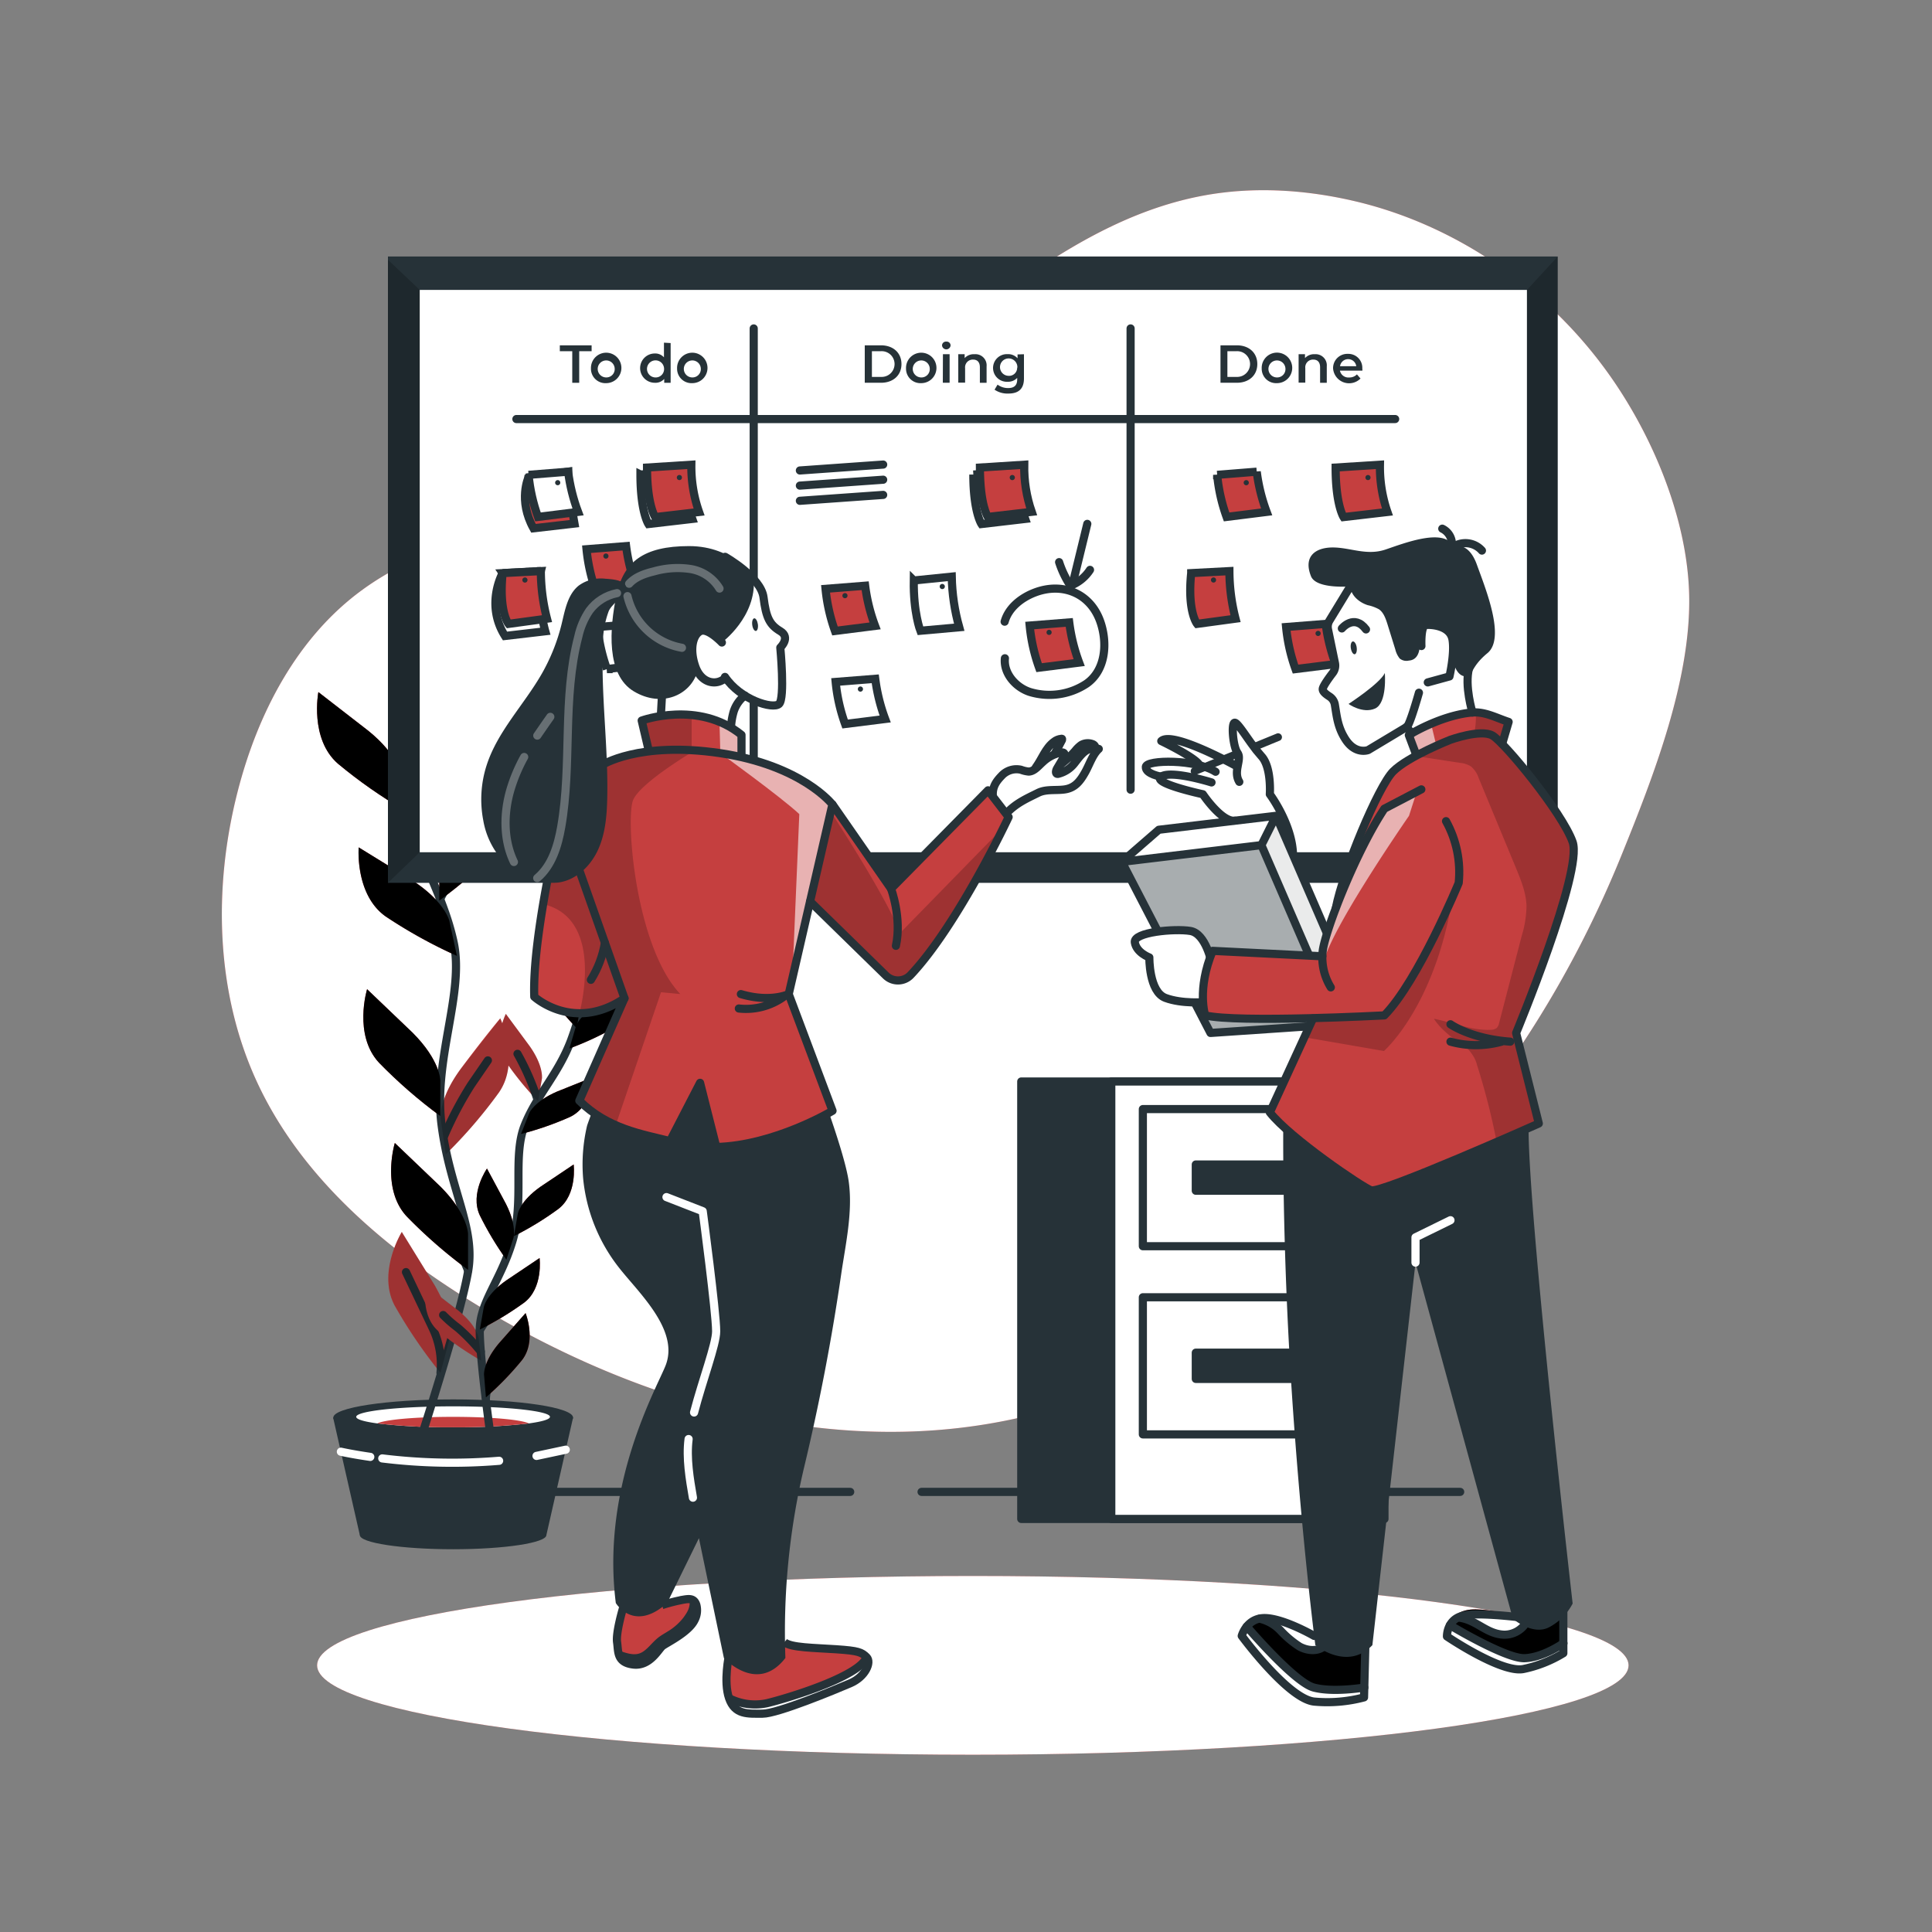 <svg xmlns="http://www.w3.org/2000/svg" xmlns:xlink="http://www.w3.org/1999/xlink" width="237" height="237" fill="none" xmlns:v="https://vecta.io/nano"><rect width="100%" height="100%" fill="#808080" stroke="none"/><style><![CDATA[.B{stroke-linejoin:round}.C{stroke:#263238}.D{stroke-linecap:round}.E{fill:#263238}.F{fill:#fff}.G{opacity:.2}.H{fill:#c53f3f}.I{stroke-miterlimit:10}.J{fill:#000}.K{stroke:#fff}]]></style><use xlink:href="#B" class="H"/><use xlink:href="#B" opacity=".7" class="F"/><use xlink:href="#C" class="H"/><use xlink:href="#C" opacity=".5" class="F"/><g class="C B"><path d="M113.049 183.011h66.071m-126.421 0h51.595" class="D"/><path d="M168.166 132.668h-42.888v53.661h42.888v-53.661z" class="E"/><g class="F"><path d="M169.834 132.668h-33.512v53.661h33.512v-53.661z"/><path d="M166.544 136.052h-26.349v16.823h26.349v-16.823z"/></g><path d="M160.065 142.849h-13.376v3.219h13.376v-3.219z" class="E"/><path d="M166.544 159.136h-26.349v16.822h26.349v-16.822z" class="F"/><path d="M160.065 165.933h-13.376v3.219h13.376v-3.219z" class="E"/></g><path d="M67.024 188.311c0 .948-5.124 1.735-11.442 1.735s-11.442-.778-11.442-1.735 5.124-1.735 11.442-1.735 11.442.777 11.442 1.735z" class="E"/><path d="M44.139 188.311l-3.275-14.415h29.435l-3.275 14.415H44.139z" class="E"/><path d="M70.299 173.896c0 1.233-6.589 2.233-14.694 2.233s-14.718-1-14.718-2.233 6.589-2.232 14.718-2.232 14.694 1 14.694 2.232z" class="E"/><path d="M67.464 173.802c0 .308-.948.587-2.588.81a75.56 75.56 0 0 1-9.295.474 74.59 74.59 0 0 1-9.295-.474c-1.616-.218-2.588-.498-2.588-.806 0-.711 5.323-1.289 11.883-1.289s11.883.574 11.883 1.285z" class="F"/><path d="M64.876 174.612a75.56 75.56 0 0 1-9.295.474 74.59 74.59 0 0 1-9.295-.474c.948-.474 4.74-.806 9.295-.806s8.342.337 9.295.806z" class="H"/><path d="M65.815 178.598l3.588-.763m-22.51 1.071a70.01 70.01 0 0 0 14.334.29m-19.411-1.114s1.346.308 3.607.635" class="B D K"/><g class="H"><use xlink:href="#D"/><use xlink:href="#E"/><use xlink:href="#F"/><use xlink:href="#G"/><use xlink:href="#H"/><path d="M54.681 141.603a59.35 59.35 0 0 0 6.522-7.584c2.64-3.792.166-9.101.166-9.101s-1.896 2.237-4.768 6.086-2.536 6.247-2.536 6.247l.616 4.352z"/><use xlink:href="#I"/><path d="M54.036 168.412a60.03 60.03 0 0 1-5.612-8.233c-2.195-4.081.863-9.054.863-9.054l4.053 6.575c2.427 4.152 1.811 6.503 1.811 6.503l-1.114 4.209z"/></g><g class="B C D"><path d="M51.837 175.788s4.702-14.552 5.598-19.908-2.237-9.86-3.271-17.913 2.844-16.116 1.479-22.401-4.702-10.746-6.048-17.695a70.46 70.46 0 0 1-.948-7.532"/><path d="M45.537 93.88l3.664 2.806m1.365-5.962l-1.536 2.725m.171 17.216l6.219 4.593m3.92-13.121c-2.896 3.318-5.451 8.333-5.451 8.333m-6.56 16.704a37.85 37.85 0 0 1 6.555 8.783m5.963-5.877l-2.048 2.986a43.86 43.86 0 0 0-3.318 6.299m-3.407 6.224c1.321 1.454 2.518 3.016 3.579 4.669a39.74 39.74 0 0 1 2.763 5.588m-7.613.204l3.318 6.982a10.36 10.36 0 0 1 .915 5.38"/></g><g class="H"><use xlink:href="#J"/><path d="M66 135.09a38.18 38.18 0 0 1-4.01-4.93c-1.612-2.469.062-5.787.062-5.787l2.925 3.958c1.763 2.498 1.498 4.019 1.498 4.019L66 135.09z"/><use xlink:href="#K"/><use xlink:href="#L"/><use xlink:href="#M"/><use xlink:href="#N"/><path d="M59.032 166.91a38.33 38.33 0 0 1-5.238-3.603c-2.242-1.896-1.574-5.574-1.574-5.574l3.92 2.977c2.394 1.905 2.574 3.436 2.574 3.436l.318 2.764z"/><use xlink:href="#O"/><use xlink:href="#P"/></g><g class="B C D"><path d="M60.198 176.276s-1.365-9.637-1.346-13.106 2.493-5.925 3.996-10.874 0-10.428 1.503-14.22 4.091-6.224 5.688-10.428a42.86 42.86 0 0 0 1.422-4.631"/><path d="M73.034 125.586l-2.602 1.365m-.204-3.882l.664 1.873m-1.991 10.764l-4.385 2.223m-1.033-8.655A30.67 30.67 0 0 1 66 135.09m2.28 11.191c-1.911 1.345-3.617 2.959-5.067 4.792m-3.096-4.332l.948 2.095c.596 1.393 1.072 2.834 1.422 4.309m-8.124 8.171a16.01 16.01 0 0 0 1.816 1.579c1.019.881 1.956 1.852 2.801 2.901m4.972-8.385a23.38 23.38 0 0 0-2.754 2.555 25.78 25.78 0 0 0-2.337 3.204m4.754.953l-2.844 4.024a6.69 6.69 0 0 0-1.161 3.27"/></g><g class="J"><use xlink:href="#D" class="G"/><use xlink:href="#E" class="G"/><use xlink:href="#F" class="G"/><use xlink:href="#G" class="G"/><use xlink:href="#H" class="G"/><use xlink:href="#I" class="G"/><use xlink:href="#J" class="G"/><path d="M64.976 128.331l-2.925-3.958a7.4 7.4 0 0 0-.436 1.166l-.247-.602-4.768 6.086c-2.872 3.849-2.536 6.247-2.536 6.247l.616 4.333a59.35 59.35 0 0 0 6.522-7.584c.67-.987 1.075-2.13 1.175-3.318A37.76 37.76 0 0 0 66 135.085l.474-2.74s.265-1.521-1.498-4.014z" class="G"/><use xlink:href="#K" class="G"/><use xlink:href="#L" class="G"/><use xlink:href="#M" class="G"/><use xlink:href="#N" class="G"/><path d="M59.032 166.91l-.318-2.764s-.18-1.535-2.574-3.436l-2.048-1.598-.749-1.422-4.048-6.565s-3.057 4.973-.863 9.054c1.636 2.895 3.51 5.649 5.603 8.233l1.081-4.071a38.43 38.43 0 0 0 3.915 2.569z" class="G"/><use xlink:href="#O" class="G"/><use xlink:href="#P" class="G"/></g><path d="M191.084 31.464H47.59V108.3h143.494V31.464z" class="E"/><path d="M187.311 35.564H51.486v68.981h135.825V35.564z" class="F"/><g class="B C D"><path d="M92.459 40.29v54.709m46.233-54.709v56.581"/><path d="M63.346 51.405h107.798"/></g><path d="M70.199 43.082h-1.526v-.721h3.901v.721h-1.522v3.873h-.853v-3.873zm2.295 2.123a1.87 1.87 0 0 1 2.188-1.911 1.87 1.87 0 0 1 1.504 1.451 1.86 1.86 0 0 1-.096 1.089c-.14.345-.38.641-.689.849a1.87 1.87 0 0 1-1.046.318c-.242.013-.485-.024-.712-.109a1.77 1.77 0 0 1-.61-.384c-.175-.168-.313-.371-.406-.596a1.77 1.77 0 0 1-.135-.708zm2.91 0a1.04 1.04 0 0 0-.677-.925 1.04 1.04 0 0 0-.597-.039c-.198.046-.38.148-.52.295s-.236.333-.272.533-.014.407.066.595a1.04 1.04 0 0 0 .382.461c.17.113.369.174.572.175a1.02 1.02 0 0 0 .416-.077c.132-.054.251-.136.35-.239s.175-.226.223-.36a1.03 1.03 0 0 0 .058-.419zm6.864-3.123v4.873h-.787v-.474a1.42 1.42 0 0 1-1.161.474c-.476 0-.933-.189-1.27-.526s-.526-.794-.526-1.27.189-.933.526-1.27.794-.526 1.27-.526c.212-.01.422.027.618.109a1.42 1.42 0 0 1 .51.364v-1.801l.82.047zm-.806 3.124c-.009-.205-.078-.403-.199-.569a1.05 1.05 0 0 0-1.08-.405c-.2.046-.382.149-.524.297a1.05 1.05 0 0 0-.207 1.136c.08.189.215.35.386.463a1.05 1.05 0 0 0 .577.174 1.03 1.03 0 0 0 .416-.078c.132-.055.25-.136.349-.239a1.03 1.03 0 0 0 .283-.778zm1.597-.001a1.87 1.87 0 0 1 2.188-1.911 1.87 1.87 0 0 1 .721 3.389 1.87 1.87 0 0 1-1.046.318 1.77 1.77 0 0 1-1.729-1.089 1.77 1.77 0 0 1-.135-.708zm2.91 0a1.04 1.04 0 0 0-.677-.925 1.04 1.04 0 0 0-.597-.039 1.05 1.05 0 0 0-.52.295c-.141.147-.236.333-.272.533s-.014.407.066.595a1.04 1.04 0 0 0 .954.636 1.02 1.02 0 0 0 .416-.077c.132-.054.251-.136.35-.239s.175-.226.223-.36a1.03 1.03 0 0 0 .058-.419zm20.112-2.844h1.991c1.493 0 2.512.92 2.512 2.299s-1.019 2.294-2.512 2.294h-1.991v-4.593zm1.991 3.873a1.57 1.57 0 0 0 .63-.094 1.58 1.58 0 0 0 .542-.336c.156-.148.28-.325.364-.522a1.59 1.59 0 0 0 .129-.624c0-.215-.044-.427-.129-.624s-.209-.375-.364-.522a1.58 1.58 0 0 0-1.172-.43h-1.114v3.152h1.114zm3.071-1.029a1.87 1.87 0 0 1 .28-1.056c.196-.316.483-.567.823-.719a1.87 1.87 0 0 1 1.084-.136c.367.064.706.236.974.494a1.87 1.87 0 0 1-.248 2.893 1.87 1.87 0 0 1-1.045.32 1.77 1.77 0 0 1-.714-.107 1.75 1.75 0 0 1-.611-.384 1.77 1.77 0 0 1-.408-.596 1.78 1.78 0 0 1-.135-.709zm2.911 0a1.04 1.04 0 0 0-.679-.925c-.191-.071-.399-.084-.598-.038a1.04 1.04 0 0 0-.791.831 1.04 1.04 0 0 0 .451 1.055c.171.112.37.172.574.173a1.01 1.01 0 0 0 .416-.077c.132-.055.25-.136.349-.239a1.02 1.02 0 0 0 .221-.36 1.03 1.03 0 0 0 .057-.419zm1.507-2.825a.49.49 0 0 1 .04-.193.48.48 0 0 1 .286-.259c.063-.021.13-.028.196-.022a.49.49 0 0 1 .197.02c.064.02.122.054.172.099a.47.47 0 0 1 .116.161.48.48 0 0 1 .041.194.53.53 0 0 1-.17.339c-.097.088-.223.137-.354.137s-.257-.049-.354-.137a.53.53 0 0 1-.17-.339zm.109 1.071h.82v3.503h-.834l.014-3.503zm5.356 1.494v2.01h-.824v-1.896c0-.626-.308-.948-.835-.948-.136-.005-.272.02-.398.072s-.24.132-.333.232a.97.97 0 0 0-.205.35.95.95 0 0 0-.04.403v1.773h-.839v-3.489h.782v.474a1.52 1.52 0 0 1 .551-.372c.209-.082.434-.117.658-.102a1.37 1.37 0 0 1 .59.078 1.36 1.36 0 0 1 .501.321 1.37 1.37 0 0 1 .318.503c.068.189.093.391.074.591zm4.584-1.493v2.972c0 1.275-.664 1.853-1.896 1.853a2.81 2.81 0 0 1-1.711-.474l.37-.621c.373.279.828.428 1.294.422.772 0 1.113-.355 1.113-1.062v-.185c-.151.158-.334.282-.536.364a1.55 1.55 0 0 1-.639.111 1.71 1.71 0 0 1-.676-.102c-.216-.079-.414-.203-.581-.361a1.69 1.69 0 0 1-.392-.561 1.7 1.7 0 0 1 0-1.34 1.69 1.69 0 0 1 .392-.561c.167-.159.364-.281.581-.361s.446-.114.676-.102a1.52 1.52 0 0 1 .666.116 1.54 1.54 0 0 1 .552.392v-.474l.787-.024zm-.811 1.645c.013-.212-.039-.423-.147-.606a1.07 1.07 0 0 0-1.08-.509c-.21.032-.406.127-.562.271a1.07 1.07 0 0 0 .111 1.655c.174.122.38.19.593.194a.98.98 0 0 0 .405-.054c.13-.046.249-.119.349-.213a.98.98 0 0 0 .232-.336.99.99 0 0 0 .076-.402h.023zm24.919-2.736h2.009c1.489 0 2.508.92 2.508 2.299s-1.019 2.294-2.508 2.294h-2.009v-4.593zm1.962 3.873a1.57 1.57 0 0 0 1.171-.43 1.58 1.58 0 0 0 .365-.522c.085-.197.129-.409.129-.624s-.044-.427-.129-.624a1.58 1.58 0 0 0-.365-.522 1.57 1.57 0 0 0-.541-.336 1.58 1.58 0 0 0-.63-.094h-1.114v3.152h1.114zm3.095-1.028a1.87 1.87 0 0 1 1.103-1.784c.341-.154.72-.201 1.088-.137a1.87 1.87 0 0 1 .978.495c.269.259.455.593.533.958a1.87 1.87 0 0 1-1.834 2.263 1.77 1.77 0 0 1-.714-.107c-.228-.084-.436-.215-.612-.384a1.77 1.77 0 0 1-.407-.596 1.78 1.78 0 0 1-.135-.709zm2.911 0a1.05 1.05 0 0 0-.201-.565 1.04 1.04 0 0 0-.478-.361c-.191-.071-.399-.084-.598-.038a1.04 1.04 0 0 0-.791.831c-.036.201-.013.408.067.595a1.05 1.05 0 0 0 .384.46c.17.112.37.172.574.173.142.004.284-.023.416-.077a1.02 1.02 0 0 0 .348-.239 1.01 1.01 0 0 0 .222-.36 1.03 1.03 0 0 0 .057-.419zm5.071-.261v2.01h-.82v-1.896c0-.626-.308-.948-.834-.948a.95.95 0 0 0-.4.07c-.127.052-.241.131-.334.232a.95.95 0 0 0-.206.35.94.94 0 0 0-.041.404v1.773h-.82v-3.489h.782v.474c.154-.163.343-.29.552-.372a1.52 1.52 0 0 1 .657-.102 1.37 1.37 0 0 1 1.078.407 1.35 1.35 0 0 1 .313.501 1.37 1.37 0 0 1 .073.586zm4.366.521h-2.754a1.06 1.06 0 0 0 1.138.839 1.26 1.26 0 0 0 .948-.379l.441.507a1.98 1.98 0 0 1-.97.536 1.97 1.97 0 0 1-1.999-.729 1.98 1.98 0 0 1-.397-1.035 1.76 1.76 0 0 1 .123-.699 1.75 1.75 0 0 1 .987-.979 1.75 1.75 0 0 1 .701-.118 1.71 1.71 0 0 1 1.289.514 1.72 1.72 0 0 1 .38.599 1.73 1.73 0 0 1 .104.702.8.8 0 0 1 .009.242zm-2.759-.545h2.01c-.033-.24-.152-.461-.335-.62a1.01 1.01 0 0 0-1.32 0 1.01 1.01 0 0 0-.336.62h-.019z" class="E"/><g class="C I"><path d="M64.838 58.544s-1.318 2.816.602 6.262l5.029-.578s-.82-4.631-.777-6.366l-4.854.682z" class="H"/><path d="M64.838 58.25l4.854-.389c.214 1.686.622 3.342 1.218 4.934l-4.915.616c-.6-1.665-.989-3.4-1.157-5.162z" class="F"/><path d="M71.949 67.374l4.854-.384a21.94 21.94 0 0 0 1.218 4.93l-4.915.602c-.597-1.661-.986-3.391-1.157-5.148z" class="H"/><path d="M73.299 76.916l4.858-.384c.211 1.685.618 3.339 1.214 4.93l-4.915.616a21.35 21.35 0 0 1-1.157-5.162zm5.266-18.704l5.437-.351a16.75 16.75 0 0 0 .924 5.797l-5.385.626s-.977-1.474-.977-6.072z" class="F"/><path d="M79.371 57.354l5.437-.346a16.75 16.75 0 0 0 .948 5.797l-5.385.626s-1-1.493-1-6.077z" class="H"/></g><path d="M83.656 58.582a.31.31 0 0 1-.023.12.29.29 0 0 1-.068.102.33.33 0 0 1-.102.068.29.29 0 0 1-.12.022c-.041-.001-.083-.007-.121-.022a.31.31 0 0 1-.103-.068c-.03-.029-.053-.064-.069-.102a.31.31 0 0 1-.024-.121c0-.084.033-.165.093-.224a.32.32 0 0 1 .225-.093c.041 0 .082.008.121.024s.073.039.102.069.052.065.067.103.023.08.022.121zm-14.926.63c.001.041-.007.082-.023.12s-.038.073-.068.102a.33.33 0 0 1-.102.068.31.31 0 0 1-.121.023c-.041.001-.083-.007-.121-.023a.32.32 0 0 1-.103-.067c-.029-.029-.053-.064-.069-.102a.31.31 0 0 1-.024-.121c0-.084.034-.165.093-.225s.14-.093.225-.093c.041 0 .083.008.121.024s.073.04.102.069.052.065.067.103.023.08.022.121zm5.915 9.001c0 .063-.019.124-.053.176s-.084.093-.142.117a.32.32 0 0 1-.183.018c-.061-.012-.118-.043-.163-.087a.31.31 0 0 1-.087-.163c-.012-.062-.006-.126.018-.183s.065-.108.117-.143.114-.053.176-.053c.084 0 .165.033.225.093s.093.14.093.225z" class="E"/><path d="M81.746 69.019l4.655-.474a24.98 24.98 0 0 0 .915 6.219l-4.764.422s-.868-2.19-.806-6.167zm-20.088 1.285s-2.171 3.82.289 7.712l4.944-.578s-1.275-4.493-.545-7.38l-4.688.246z" class="C F I"/><path d="M61.658 70.304l4.688-.246a23.52 23.52 0 0 0 .754 5.835l-4.716.64s-1.213-1.479-.725-6.228z" class="C H I"/><path d="M64.711 71.147c.001.063-.017.125-.052.178s-.084.094-.142.119-.122.031-.184.019-.119-.043-.164-.087-.075-.102-.087-.164-.005-.126.019-.184a.31.31 0 0 1 .119-.142.32.32 0 0 1 .178-.051.31.31 0 0 1 .221.092c.058.059.092.138.092.221zm20.846-1.384c0 .084-.034.165-.093.225s-.14.093-.225.093a.31.31 0 0 1-.121-.024c-.038-.016-.073-.04-.102-.069s-.052-.065-.067-.103-.023-.08-.022-.121.007-.082.023-.121.038-.073.068-.102a.33.33 0 0 1 .102-.068c.038-.016.079-.023.121-.022a.35.35 0 0 1 .121.022c.038.015.073.038.103.068s.053.064.069.102a.31.31 0 0 1 .024.121zm-8.015 7.935c.005.045.001.09-.012.133s-.036.083-.065.116a.31.31 0 0 1-.107.079c-.041.018-.085.028-.13.028s-.089-.01-.13-.028a.3.3 0 0 1-.107-.079.32.32 0 0 1-.066-.116c-.013-.043-.017-.088-.012-.133a.32.32 0 0 1 .315-.279c.077 0 .152.028.21.08s.095.122.105.199z" class="E"/><g class="C I"><path d="M101.27 72.233l4.859-.384c.211 1.685.62 3.34 1.218 4.93l-4.92.621a21.39 21.39 0 0 1-1.157-5.167z" class="H"/><path d="M102.512 83.652l4.854-.384c.214 1.685.622 3.339 1.218 4.93l-4.915.616a21.06 21.06 0 0 1-1.157-5.162zm16.889-25.44l5.436-.351a16.76 16.76 0 0 0 .925 5.797l-5.366.626s-.995-1.474-.995-6.072z" class="F"/><path d="M120.206 57.354l5.437-.346c-.036 1.965.273 3.921.915 5.778l-5.385.626s-.967-1.474-.967-6.058z" class="H"/></g><path d="M124.496 58.582c0 .084-.033.165-.093.225s-.14.093-.225.093-.165-.033-.224-.093a.32.32 0 0 1-.093-.225c0-.085.033-.165.093-.224a.32.32 0 0 1 .224-.093c.084 0 .165.033.225.093s.093.14.093.224zm-20.529 14.49a.31.31 0 0 1-.022.12.32.32 0 0 1-.068.102.31.31 0 0 1-.223.09.3.3 0 0 1-.121-.023.32.32 0 0 1-.103-.067c-.03-.029-.053-.064-.069-.102a.31.31 0 0 1-.024-.121c0-.084.033-.165.093-.225s.14-.093.224-.093a.31.31 0 0 1 .121.024c.038.016.073.039.102.069s.052.065.068.103.023.08.022.121z" class="E"/><path d="M112.096 71.209l4.655-.474c.042 2.102.351 4.19.919 6.214l-4.768.427s-.867-2.209-.806-6.167z" class="C F I"/><path d="M115.907 71.948c0 .084-.033.165-.093.225s-.14.093-.224.093c-.063 0-.125-.019-.177-.053a.32.32 0 0 1-.048-.489c.044-.044.101-.075.163-.087s.125-.006.183.018a.32.32 0 0 1 .143.117c.035.052.053.114.053.176zm-10.044 12.543a.3.3 0 0 1-.012.133.31.31 0 0 1-.173.195c-.041.018-.085.028-.13.028s-.089-.01-.13-.028a.31.31 0 0 1-.173-.195.3.3 0 0 1-.012-.133c.009-.077.047-.148.105-.199a.32.32 0 0 1 .21-.08c.077 0 .152.028.21.08a.31.31 0 0 1 .105.199z" class="E"/><path d="M149.31 58.25l4.854-.389a21.9 21.9 0 0 0 1.218 4.934l-4.915.616c-.601-1.665-.989-3.4-1.157-5.162zm8.456 18.666l4.859-.384c.211 1.685.62 3.34 1.218 4.93l-4.92.616a21.3 21.3 0 0 1-1.157-5.162zm6.077-19.562l5.437-.346a16.81 16.81 0 0 0 .919 5.797l-5.385.626s-.971-1.493-.971-6.077z" class="C H I"/><path d="M168.128 58.582c0 .041-.008.083-.024.121a.31.31 0 0 1-.07.102.3.3 0 0 1-.103.068.31.31 0 0 1-.121.022c-.042-.001-.082-.007-.12-.022s-.073-.039-.102-.068a.29.29 0 0 1-.068-.102.31.31 0 0 1-.023-.12c0-.041.007-.083.023-.121a.32.32 0 0 1 .067-.103c.029-.029.064-.053.102-.069a.32.32 0 0 1 .439.293zm-14.931.63a.32.32 0 0 1-.318.318c-.084 0-.165-.033-.224-.093a.32.32 0 0 1-.093-.225c0-.085.033-.165.093-.225s.14-.093.224-.093a.32.32 0 0 1 .318.318z" class="E"/><path d="M146.125 70.304l4.687-.246a23.54 23.54 0 0 0 .754 5.835l-4.716.64s-1.214-1.479-.725-6.228z" class="C H I"/><path d="M149.177 71.147c.001.041-.007.083-.022.121s-.039.074-.068.103-.063.053-.102.069a.31.31 0 0 1-.121.024c-.084 0-.165-.033-.224-.093a.32.32 0 0 1-.093-.224c0-.041.008-.083.024-.121s.04-.073.069-.102.065-.052.103-.068.08-.023.121-.022.083.007.121.022a.29.29 0 0 1 .102.068.32.32 0 0 1 .068.102.31.31 0 0 1 .022.121zm12.831 6.551a.32.32 0 0 1-.193.297.32.32 0 0 1-.349-.068c-.044-.045-.075-.102-.087-.164s-.005-.126.019-.184a.32.32 0 0 1 .298-.194c.083 0 .162.033.221.092a.31.31 0 0 1 .091.221z" class="E"/><g class="J"><path d="M47.59 31.867l3.901 3.697v68.981l-3.901 3.754V31.867zm143.498-.403v76.485l-3.773-3.404V35.564l3.773-4.1z" class="G"/></g><g class="C"><g class="B D"><path d="M98.123 57.714l10.215-.725m-10.215 2.583l10.215-.725m-10.215 2.588l10.215-.725m14.902 15.552c.474-1.706 2.029-2.934 3.683-3.569 3.403-1.308 6.835.066 8.058 3.579.891 2.56.687 5.906-1.678 7.584a8.25 8.25 0 0 1-6.982 1.024c-1.754-.578-3.237-2.29-3.048-4.129m10.106-16.486l-1.801 7.375"/><path d="M129.923 68.958a11.97 11.97 0 0 0 1.384 2.891c.987-.377 1.828-1.058 2.404-1.943"/></g><path d="M126.312 76.736l4.853-.384a21.97 21.97 0 0 0 1.218 4.93l-4.915.621a21.14 21.14 0 0 1-1.156-5.167z" class="H I"/></g><path d="M129.009 77.575c0 .041-.009.083-.025.121s-.039.073-.069.102-.064.052-.103.068-.079.023-.121.022-.082-.007-.12-.022-.073-.038-.103-.068a.3.3 0 0 1-.067-.102.31.31 0 0 1-.023-.121c0-.041.007-.083.023-.121s.038-.073.067-.103.064-.053.102-.069.08-.024.121-.024a.32.32 0 0 1 .318.318z" class="E"/><path d="M89.434 208.323a2.12 2.12 0 0 0 .375.813c.181.241.412.44.677.585 1.896.811 5.309-.474 7.731-1.076s7.659-2.417 8.133-4.436c.084-.298.071-.615-.037-.906-.446-1.061-2.465-.971-3.726-.971-1.55 0-5.314-.408-6.39-.877s-7.053 2.422-7.053 2.422-.289 2.683.289 4.446zm-13.504-5.498a1.9 1.9 0 0 0 .472.777 1.88 1.88 0 0 0 .78.469c1.744.541 2.688-.535 3.626-1.678s1.948-1.422 3.432-2.488 1.597-3.143.886-3.645c-.026-.021-.055-.039-.085-.053-.801-.402-3.83.674-3.83.674l-4.636-.764-.673 3.318c-.213 1.024-.341 2.385.028 3.39z" class="H"/><path d="M75.93 202.829c.092.294.254.561.472.778a1.9 1.9 0 0 0 .78.469c1.744.54 2.688-.536 3.626-1.678s1.948-1.422 3.432-2.489 1.597-3.142.886-3.645a3.22 3.22 0 0 1-.559 2.37 7.86 7.86 0 0 1-2.034 1.896 13.41 13.41 0 0 0-2.171 1.759c-.299.336-.801.436-1.171.692-.55.379-1.038.735-1.687.588-.57-.137-1.105-.389-1.574-.74zm13.504 5.494a2.12 2.12 0 0 0 .375.813 2.11 2.11 0 0 0 .677.585c1.896.811 5.171.261 7.731-1.076 2.417-.602 7.659-2.417 8.133-4.436.084-.298.071-.615-.038-.906-.265.579-.99 1.422-2.815 2.37-3.617 1.949-8.58 3.129-10.329 3.413-1.166.209-2.787-.36-3.735-.763z" fill="#fdfeff"/><path d="M77.314 124.719c-.223-.128-5.176 12.855-5.304 13.4a20.72 20.72 0 0 0-.474 6.461 20.94 20.94 0 0 0 4.437 10.977c2.37 3.025 7.361 7.584 5.688 11.917-1.019 2.654-7.958 14.694-6.119 29.17 0 0 2.185 3.673 6.295 0l3.901-7.954 3.062 14.694s4.081 4.489 7.546 0c-.285-7.793.47-15.59 2.247-23.183 1.896-7.881 3.427-15.837 4.593-23.866.536-3.669 1.422-7.546.948-11.239-.474-3.887-4.74-14.983-6.162-18.633.038 0-4.541 7.437-20.657-1.744z" class="E"/><path d="M84.472 176.527c-.303 2.342.133 4.887.531 7.195m-3.247-36.872l4.446 1.73s1.65 12.381 1.65 14.737c0 1.597-1.687 6.024-2.711 9.954" stroke="#fdfeff" class="B D"/><g class="C I"><path d="M89.434 203.005s-.716 3.256 0 5.318 2.289 1.896 4.114 1.896 8.863-2.92 10.745-3.726 2.64-2.592 2.019-3.204-.985-.787-3.725-.972-5.57-.189-6.366-.867"/><path d="M89.434 208.323a7.05 7.05 0 0 0 4.688.602c2.512-.611 11.253-3.247 12.191-5.622m-29.885-6.043s-.901 3.014-.73 4.195-.047 2.488 1.986 2.735 3.105-1.896 3.574-2.271 3.209-1.673 3.939-3.166c.312-.581.39-1.259.218-1.896-.261-.782-.829-.749-1.54-.63a20.53 20.53 0 0 0-2.664.673"/><path d="M75.812 202.962c.886.318 1.858.64 2.754.351 1.047-.337 1.664-1.394 2.531-2.067.318-.241.668-.436 1.01-.649a7.52 7.52 0 0 0 2.114-1.844c.559-.758.924-1.384.882-2.323"/></g><path d="M121.842 96.933s.445-1.958 1.896-2.37 1.976.54 2.659.052 1.341-2.37 1.896-2.806 1.384-1.228 1.896-1.175-.583 1.455-.583 1.455 1.095-.062.986.379a4.37 4.37 0 0 1-.413.948 4.63 4.63 0 0 0 1.475-1.047c.644-.711 1.497-1.635 2.573-1 0 0 .645.317.342.735s-1.209 3.252-2.37 3.944-2.887.744-3.878.872-4.83 2.744-4.83 2.744l-1.621-1.896-.028-.834z" class="F"/><g class="B C D"><path d="M123.553 99.678c1.166-1.19 2.37-1.711 3.792-2.417.948-.474 2.109-.28 3.161-.408 1.366-.161 2.005-1.033 2.645-2.18.503-.915.906-2.152 1.636-2.801a2.32 2.32 0 0 0-1.181.033c-.715.246-1.251 1.024-1.768 1.683a3.65 3.65 0 0 1-1.986 1.327c-.067.026-.141.026-.208 0-.185-.104-.09-.441.028-.645l.797-1.346c.049-.062.084-.134.103-.211a.55.55 0 0 0 .006-.235c-.062-.19-.28-.199-.474-.161a4.61 4.61 0 0 0-2.176 1.156c-.54.474-1.062 1.161-1.74 1.175a3.68 3.68 0 0 1-.948-.223c-.425-.097-.868-.079-1.284.051a2.48 2.48 0 0 0-1.086.688c-.644.668-1.123 1.323-1.085 2.37m12.585-5.805c0-.261-.218-.422-.422-.474-.214-.071-.441-.096-.666-.074a1.61 1.61 0 0 0-.638.202 3.63 3.63 0 0 0-.753.73 12.6 12.6 0 0 1-1.93 1.773"/><path d="M127.07 94.132c.758-1.038 1.185-2.37 2.209-3.124.254-.209.564-.339.891-.374.017-.007.034-.011.052-.011s.036.004.052.011c.033.038 0 .1 0 .147l-.915 1.735.043-.085"/></g><path d="M123.714 100.213c-.313.555-10.3 18.358-12.025 19.382s-1.844.63-3.039.038-9.276-9.068-9.276-9.068l-.782 3.588-1.834 8.272 5.37 13.836c-5.29 3.749-14.253 4.441-14.253 4.441l-1.996-7.873-3.688 7.153a22.4 22.4 0 0 1-6.546-2.242 37.21 37.21 0 0 1-4.574-2.716l5.148-12.324c-1.522.991-3.303 1.509-5.119 1.488a9.85 9.85 0 0 1-5.565-1.896c.067-3.816.443-7.62 1.123-11.376.948-5.541 2.19-10.314 2.583-11.186.659-1.46 4.527-5.84 4.527-5.84 1.844-1.1 5.849-1.721 5.849-1.721l-.697-3.792c.883-.391 1.819-.65 2.778-.768.888-.111 1.786-.111 2.673 0 .156 0 .313.038.474.066a15.68 15.68 0 0 1 6.124 2.46v2.735c3.56.654 9.03 3.882 10.343 4.953s7.992 11.196 7.992 11.196l11.902-12.073 2.507 3.266z" class="H"/><g class="J"><path d="M124.008 100.54c-.313.555-10.3 18.354-12.021 19.377s-1.848.631-3.038.038-9.276-9.039-9.276-9.039l2.517-10.902s6.764 10.385 8.219 14.448l13.599-13.922zM84.846 87.624v4.669s-6.115 3.636-7.143 5.759.223 18.097 5.754 23.889l-2.37-.223-5.46 16.022a37.21 37.21 0 0 1-4.574-2.716L76.2 122.7a9.19 9.19 0 0 1-5.1 1.488c.294-1.133 2.801-11.542-4.437-13.272.948-5.541 2.19-10.314 2.583-11.186.659-1.46 4.527-5.84 4.527-5.84 1.844-1.1 5.849-1.721 5.849-1.721l-.697-3.792c.883-.391 1.819-.65 2.778-.768l3.143.014z" class="G"/></g><path d="M90.894 69.825s2.218.948 2.574 2.74.626 3.674 1.621 4.418 1.507 1.019 1.152 1.645c-.149.285-.324.556-.521.811 0 0 .915 6.162-.152 6.916s-3.906-.848-3.906-.848a3.21 3.21 0 0 0-1.839 2.526c-.242 1.896-.033 1.294-.033 1.294s-4.328-2.109-8.736-1.379l.161-5.522s3.015-14.23 9.679-12.599z" class="F"/><path d="M92.97 76.58c.057.427-.052.796-.242.82s-.393-.299-.45-.73.052-.792.242-.82.384.303.45.73z" class="E"/><path d="M88.951 68.304s4.403 2.489 4.712 4.977.749 3.365 2.057 4.143 0 2.015 0 2.015.597 6.233-.152 6.916-4.74-.498-6.636-3.318" class="B C D"/><path opacity=".6" d="M88.259 88.548l.104 3.844s7.432 5.366 9.688 7.475l-.853 20.145 4.892-21.164s-4.375-4.996-11.12-5.944v-2.735c-.843-.636-1.752-1.179-2.711-1.621z" class="F"/><path d="M91.368 85.32c-.632.498-1.103 1.17-1.356 1.934a8.48 8.48 0 0 0-.332 1.815m-1.127-10.252s-1.74-1.834-2.635-1.394-1.375 2.147-.635 4.299 2.612 2.413 3.669 1.465m-7.718 1.626l-.161 2.906" class="B C D"/><path d="M88.553 78.817s4.266-3.147 3.91-7.85c0 0-2.337-3.977-7.94-3.977s-8.058 1.962-8.906 6.039-1.28 9.745 2.142 11.784 6.92.474 7.788-2.417c0 0-1.664-3.318-.033-4.655 1.228-1.005 3.038 1.076 3.038 1.076z" class="E"/><g class="B C"><path d="M79.537 91.88l-.82-3.489s6.949-2.536 12.243 1.759v2.574" class="D"/><path d="M96.753 121.946l5.375 14.315s-7.11 4.266-14.258 4.441l-1.991-7.873-3.692 7.148c-3.465-.872-7.641-1.507-11.12-4.953l5.541-12.561-7.816-22.155 4.977-6.418s4.546-3 14.595-1.498 13.746 6.29 13.746 6.29l-5.356 23.264z"/><path d="M96.753 121.946s-2.228 1.081-5.868 0m-.251 1.768a7.94 7.94 0 0 0 5.48-1.422" class="D"/></g><g opacity=".3" class="B D K"><path d="M77.177 71.607c.777-.858 1.939-1.247 3.067-1.522a10.61 10.61 0 0 1 4.427-.289 5.12 5.12 0 0 1 2.063.803c.621.415 1.143.961 1.53 1.6m-11.291.93a8.39 8.39 0 0 0 6.683 6.337"/></g><g class="B C D"><path d="M102.128 98.682l7.177 10.338s1.341 3.579.597 7.006"/><path d="M109.304 109.02l11.898-12.073 2.526 3.28s-6.233 13.272-12.035 19.392a2.13 2.13 0 0 1-.69.477c-.259.112-.538.172-.821.175a2.14 2.14 0 0 1-.825-.154 2.15 2.15 0 0 1-.702-.46l-9.276-9.068m-30.587-10.281s-3.527 14.424-3.252 21.965c0 0 4.835 4.422 11.068.19"/><path d="M74.205 115.656c-.269 1.612-.854 3.155-1.721 4.541"/></g><path d="M74.669 74.977c-.477 1.291-.717 2.657-.711 4.034-.251 6.323.678 12.641.531 18.96-.052 2.176-.246 4.408-1.176 6.375s-2.711 3.655-4.873 3.92a6.98 6.98 0 0 1-3.038-.398 9.13 9.13 0 0 1-3.906-2.488 9.89 9.89 0 0 1-2.218-4.769 13.64 13.64 0 0 1 .412-6.721c1.351-4.204 4.626-7.47 6.811-11.31a23.7 23.7 0 0 0 2.398-6.048c.412-1.702.73-3.607 2.1-4.702.936-.674 2.091-.974 3.237-.839.782.062 2.749.137 2.541 1.294-.152.829-1.716 1.768-2.109 2.692z" class="E"/><g opacity=".3" class="B D K"><path d="M75.693 72.759c-1.36.269-2.571 1.036-3.394 2.152-.648.965-1.108 2.044-1.356 3.18-1.981 7.584-.754 15.642-2.095 23.331-.408 2.332-1.138 4.773-2.948 6.295"/><path d="M65.91 90.235l.981-1.422.616-.877m-4.465 17.804c-1.308-2.74-1.275-5.987-.417-8.897a20.26 20.26 0 0 1 1.678-3.982"/></g><path d="M158.112 105.285a6.67 6.67 0 0 0-.275-4.01c-.621-1.317-1.31-2.6-2.066-3.844 0 0 .175-2.986-.588-4.01s-3.138-4.74-3.697-4.764-.474 2.536.474 4.238l-.157 1.157-4.678-2.285c-1.081-.431-3.792-1.64-4.375-1.1s3.631 2.005 4.375 3.195c0 0-6.693-.702-6.57.19s2.394 1.029 2.394 1.029-.702.128-.507.683 5.1 1.668 5.1 1.668a11.78 11.78 0 0 0 5.38 4.441c3.754 1.574 5.19 3.413 5.19 3.413z" class="F"/><g class="B C D"><path d="M158.615 104.882c-.071-3.74-2.844-7.451-2.844-7.451s.232-3.318-1.034-4.674l-.621-.735-.583-.782c-.895-1.237-1.72-2.536-2.047-2.583-.422-.062-.294 2.275.142 3.356a1.63 1.63 0 0 0 .18.341c.109.159.167.347.166.54.033.82-.588 1.962.052 3.015m-.208-1.858s-7.983-4.451-9.362-3.147c0 0 4.266 2.043 4.683 2.958m1.479 2.118s-4.858-1.522-6.162-.725 5.1 2.176 5.1 2.176 2.299 3.441 3.93 3.247"/><path d="M142.456 95.274s-1.958-.308-1.896-1.204 6.162-.948 8.556.602"/></g><path d="M151.808 92.354a.95.95 0 0 1 .166.54l-5.257 2.147a.47.47 0 0 1-.362-.001c-.116-.048-.208-.141-.256-.257a.47.47 0 0 1 .001-.363c.048-.116.141-.208.257-.256l5.271-2.152a1.63 1.63 0 0 0 .18.341zm5.167-1.498l-2.844 1.166-.583-.782 3.085-1.261c.115-.038.24-.032.349.019a.47.47 0 0 1 .244.602.47.47 0 0 1-.237.256h-.014z" class="E"/><path d="M156.539 100.076l-14.386 1.711-4.537 3.939 10.874 20.988 15.751-1.066 1.114-5.195-8.816-20.377z" class="F"/><path d="M156.538 100.076l-1.801 3.597 9.504 21.975 1.114-5.195-8.817-20.377z" class="E"/><path opacity=".9" d="M156.538 100.076l-1.801 3.597 9.504 21.975 1.114-5.195-8.817-20.377z" class="F"/><path d="M137.616 105.726l17.121-2.053 9.504 21.975-15.751 1.066-10.874-20.988z" class="E"/><path opacity=".6" d="M137.616 105.726l17.121-2.053 9.504 21.975-15.751 1.066-10.874-20.988z" class="F"/><g class="B C"><path d="M154.737 103.673l-17.121 2.053 10.874 20.988 15.751-1.066-9.504-21.975z"/><path d="M154.737 103.673l1.801-3.597m7.703 25.572l1.114-5.195-8.816-20.377-14.386 1.711-4.537 3.939" class="D"/></g><path d="M148.656 118.154s-.621-3.076-2.323-3.792-6.915-.185-7.11.872 1.787 2.218 1.787 2.218-.289 3.494 1.612 4.783 5.214.697 5.214.697l1.725.441.948-4.991-1.853-.228z" class="F"/><path d="M149.31 118.026l-.673.123s-.702-3.631-2.612-3.948-7.01.128-6.816 1.398 1.782 1.849 1.782 1.849-.066 4.204 1.977 4.967 4.839.512 4.839.512c-.317-.142.261.071.925.237" class="B C D"/><use xlink:href="#Q" class="H"/><use xlink:href="#Q" class="G J"/><path d="M179.271 198.251c1.261.702 2.573 1.309 3.925 1.815a5.54 5.54 0 0 0 2.166.356l.593-.413.825-.412.284-.91-2.413-.512s-3.616-.65-5.38.076zm-1.403 1.118l-.355 1.375s4.787 3.394 7.518 3.792 6.759-1.73 6.759-1.73l-.038-.887s-2.455 1.399-4.74 1.498-9.144-4.048-9.144-4.048z" class="F"/><g class="B C D"><path d="M187.14 198.488s-5.797-.782-7.745-.275-1.896 2.531-1.896 2.531 6.636 4.503 9.352 4.001a15.31 15.31 0 0 0 4.925-1.944v-6.228"/><path d="M177.869 199.369s6.854 4.129 9.157 4.043 4.764-1.834 4.764-1.834m-12.67-3.124c2.09.337 3.233 1.977 5.342 2.072a3.12 3.12 0 0 0 1.627-.399c.495-.279.905-.689 1.184-1.184"/></g><use xlink:href="#R" class="H"/><use xlink:href="#R" class="G J"/><path d="M152.325 200.677l.559-1.08 3.925 4.095c.73.706 2.844 2.759 4.664 3.394s5.612-.033 5.612-.033l.242 1.18s-5.608.891-6.916.284-6.636-5.446-8.086-7.84zm2.773-2.189l2.844 2.37c.711.621 1.929 1.583 3.109 1.554a5.53 5.53 0 0 0 2.441-.872l-2.901-1.298s-4.043-2.162-5.493-1.754z" class="F"/><g class="B C D"><path d="M161.212 200.677s-3.626-2.099-5.953-2.185-2.934 2.185-2.934 2.185 5.688 7.727 8.887 8.058a17.58 17.58 0 0 0 6.115-.516l.175-6.897"/><path d="M152.941 199.526s5.816 6.839 8.21 7.484 6.209 0 6.209 0m-12.836-8.447c.992.226 1.894.745 2.588 1.489a12.03 12.03 0 0 0 2.313 1.939c.886.474 2.048.63 2.877.056"/></g><path d="M166.72 71.171s-3.318 2.939-3.626 4.939.758 4.342.668 5.214-1.791 2.621-1.497 3.152a9.26 9.26 0 0 0 1.327 1.493s-.204 4.295 2.37 5.835l1.194.28 5.38-2.929.844.948 7.736-1.422c-.578-1.186-.91-2.475-.977-3.792-.109-2.195.977-6.423.977-6.423l-2.176-4.522-12.22-2.773z" class="F"/><path d="M185.979 126.715l2.787 11.105-5.115 2.527c-5.285 2.526-13.087 5.991-15.471 5.688-3.712-.512-12.409-9.551-12.409-9.551l5.299-11.528s-11.096.341-13.234-.374c0 0-.588-4.266.924-7.916l13.452.668.133-1.142s2.782-9.845 4.47-13.666 3.583-7.252 3.583-7.252l3.394-2.498-.948-2.56s3.958-2.901 8.21-2.806a7.66 7.66 0 0 1 4.024 1.185l-.792 2.692s7.286 8.532 8.4 11.414-4.148 18.021-6.707 24.013z" class="H"/><g class="J"><path d="M160.008 127.241l9.76 1.687s6.252-5.399 8.447-18.96c0 0-4.665 11.547-8.395 14.557l-8.75.374-1.062 2.342zm25.971-.526l2.787 11.105-5.167 2.266a84.58 84.58 0 0 0-2.436-9.522c-.107-.423-.292-.821-.545-1.176a4.37 4.37 0 0 0-1.091-1.185c-1.222-.687-2.9-2.033-3.626-3.237 2.167.44 4.74 1.474 6.944 1.36.278.014.551-.07.773-.237.147-.169.244-.376.28-.597l2.763-10.656a13.21 13.21 0 0 0 .597-3.706c-.047-1.584-.654-3.091-1.256-4.56l-4.612-11.13a3.13 3.13 0 0 0-.948-1.422c-.405-.248-.863-.397-1.336-.436l-5.319-.815c1.858-1.545 4.579-2.195 6.973-2.507.245-.927.335-1.888.265-2.844a7.66 7.66 0 0 1 4.025 1.185l-.792 2.692s7.285 8.532 8.399 11.414-4.119 18.016-6.678 24.008z" class="G"/></g><path d="M166.426 79.424c.062.436-.052.811-.246.834s-.403-.303-.474-.74.057-.81.251-.834.417.303.469.739z" class="E"/><g class="B C D"><path d="M175.148 83.709l2.659-.73s.668-2.844.37-4.536-2.57-1.834-3.252-1.782-.559 2.588-.559 2.588m-8.741-7.296l-2.531 4.157c-.198.323-.266.709-.19 1.081l.858 4.152c.042.209.04.424-.008.632a1.49 1.49 0 0 1-.267.573c-.474.616-1.175 1.597-1.222 1.948s.426.687.829.948a1.48 1.48 0 0 1 .434.433 1.46 1.46 0 0 1 .22.572c.228 1.351.327 2.721 1.28 4.214 1.247 1.958 2.811 1.346 2.811 1.346l4.74-2.844c.374-.242 1.483-4.19 1.483-4.19"/><path d="M164.606 77.092s1.512-1.825 2.962.118"/></g><path d="M165.426 86.354s3.873-2.522 4.451-3.792c0 0 .317 3.702-1.209 4.361s-3.242-.569-3.242-.569z" class="E"/><path d="M180.632 87.41s-1.01-3.275-.422-5.46" class="B C D"/><path d="M157.42 138.109s-.161 14.386 1.033 32.474 2.901 31.227 2.901 31.227 3.925 3.242 6.997 0l5.289-46.926 11.945 43.684s2.37 2.09 4.408 1.067a6.86 6.86 0 0 0 2.925-2.925s-5.408-47.225-5.408-58.302c0 0-17.116 7.977-19.335 7.636s-10.755-7.935-10.755-7.935z" class="E"/><g class="B D"><path d="M173.64 154.884v-3.095l4.29-2.104" class="K"/><path d="M177.93 125.648s2.479 1.777 7.338 2.133m-7.338 0a11.73 11.73 0 0 0 6.271 0" class="C"/></g><path d="M174.323 78.314c-.327-.256.351 2.588-1.507 2.721-.193.045-.394.045-.587.001a1.3 1.3 0 0 1-.527-.257 2.84 2.84 0 0 1-.536-1.104l-.972-3.128c-.213-.673-.474-1.422-1.038-1.806a5.01 5.01 0 0 0-1.365-.502c-1.066-.337-2.076-1.194-2.152-2.308 0 0-4.18.37-4.82-1.247-.977-2.465.587-3.546 2.73-3.526s4.114 1.033 6.423.251 7.276-2.725 8.318-.341c0 0 1.802-.796 2.878 2.195s3.55 9.006 1.298 10.859-1.725 2.991-2.792 2.844-1.384-1.759-1.384-1.759.569-3.792-1.839-4.389-2.128 1.498-2.128 1.498z" class="E"/><path d="M176.925 64.853a2.1 2.1 0 0 1 1.081 2.545" class="B C D"/><path opacity=".6" d="M173.792 92.662l-.777-2.498 2.541-1.36.644 2.683-2.408 1.175z" class="F"/><g class="B C D"><path d="M178.291 67.066a2.7 2.7 0 0 1 1.837-.413c.642.087 1.231.402 1.661.887m-8.077 25.004l-.891-2.37s3.792-2.37 7.631-2.759c1.664-.175 3.01.616 4.612 1.142l-.792 2.692"/><path d="M161.07 124.932l-5.299 11.528c2.517 3.181 11.224 9.091 12.409 9.551s20.586-8.191 20.586-8.191l-2.782-11.105s8.214-19.804 6.934-23.425-8.399-12.277-9.854-13.073-5.138.531-5.138.531-5.191 2.043-7.025 3.877-6.162 12.257-7.034 16.775"/><path d="M162.212 117.31l-13.452-.668c-1.976 4.74-.919 7.916-.919 7.916 3.958.948 21.979 0 21.979 0 4.162-4.228 9.12-16.244 9.12-16.244.269-2.628-.274-5.274-1.555-7.584"/></g><path opacity=".6" d="M173.792 97.123l-.948 2.953s-10.807 15.585-10.537 18.628c0 0-.189-1.488 1.74-7.797a46.4 46.4 0 0 1 5.759-11.703l3.986-2.081z" class="F"/><path d="M163.25 121.121a6.96 6.96 0 0 1-.99-4.479c.331-2.579 4.062-12.158 7.56-17.438l4.536-2.37m-1.199-6.869l-.602-.811" class="B C D"/><defs ><path id="B" d="M166.279 24.7c-6.02-1.422-12.324-1.839-18.419-.749-16.15 2.896-28.44 15.571-42.158 24.553a100.77 100.77 0 0 1-29.345 13.068c-10.902 2.891-22.752 4.119-31.876 10.76-8.058 5.844-12.902 15.23-15.353 24.866-2.991 11.745-2.683 24.576 2.417 35.573 5.47 11.798 15.912 20.581 27.018 27.345 18.633 11.338 40.849 18.121 62.373 14.595 12.452-2.034 24.203-7.433 34.602-14.571 19.638-13.466 34.451-33.232 43.362-55.202 3.896-9.617 8.636-21.704 8.304-32.232-.303-9.674-4.882-20.211-10.603-27.843-7.409-9.907-18.268-17.31-30.322-20.164z"/><path id="C" d="M119.339 215.253c44.425 0 80.438-4.909 80.438-10.964s-36.013-10.963-80.438-10.963-80.438 4.908-80.438 10.963 36.013 10.964 80.438 10.964z"/><path id="D" d="M48.955 95.336c2.688-1.971 5.206-4.164 7.527-6.555 3.157-3.427 1.455-9.006 1.455-9.006l-5.584 5.337c-3.399 3.394-3.399 5.825-3.399 5.825v4.399z"/><path id="E" d="M53.889 110.475c2.69-1.968 5.208-4.161 7.527-6.555 3.152-3.399 1.455-8.978 1.455-8.978l-5.584 5.337c-3.399 3.399-3.399 5.826-3.399 5.826v4.37z"/><path id="F" d="M49.628 99.407c-2.879-1.679-5.614-3.594-8.176-5.726-3.498-3.052-2.398-8.783-2.398-8.783l6.119 4.74c3.749 3.019 3.996 5.442 3.996 5.442l.46 4.328z"/><path id="G" d="M56.051 117.258a60.23 60.23 0 0 1-8.731-4.83c-3.792-2.669-3.318-8.48-3.318-8.48l6.579 4.053c4.038 2.631 4.546 4.982 4.546 4.982l.924 4.275z"/><path id="H" d="M54.007 136.901c-2.686-1.972-5.203-4.163-7.527-6.551-3.157-3.422-1.45-9.006-1.45-9.006l5.584 5.337c3.399 3.399 3.399 5.835 3.399 5.835l-.005 4.385z"/><path id="I" d="M57.416 155.771a60.42 60.42 0 0 1-7.527-6.556c-3.157-3.398-1.455-9.006-1.455-9.006l5.584 5.337c3.399 3.404 3.399 5.835 3.399 5.835v4.39z"/><path id="J" d="M70.74 126.122a38.51 38.51 0 0 1-4.01-4.93c-1.612-2.469.062-5.787.062-5.787l2.925 3.958c1.758 2.498 1.498 4.019 1.498 4.019l-.474 2.74z"/><path id="K" d="M69.849 128.62a37.85 37.85 0 0 0 5.769-2.697c2.526-1.536 2.455-5.252 2.455-5.252l-4.347 2.299c-2.673 1.483-3.095 2.981-3.095 2.981l-.782 2.669z"/><path id="L" d="M63.909 139.109c2.055-.525 4.063-1.223 6.001-2.085 2.673-1.256 2.996-4.953 2.996-4.953l-4.565 1.829c-2.815 1.214-3.403 2.612-3.403 2.612l-1.029 2.597z"/><path id="M" d="M63.042 151.637c1.9-.952 3.717-2.062 5.432-3.318 2.37-1.787 1.896-5.47 1.896-5.47l-4.086 2.74c-2.498 1.759-2.764 3.29-2.764 3.29l-.479 2.758z"/><path id="N" d="M62.118 154.524c-1.236-1.724-2.329-3.547-3.266-5.451-1.242-2.678.886-5.726.886-5.726l2.327 4.337c1.379 2.726.915 4.195.915 4.195l-.863 2.645z"/><path id="O" d="M58.861 163.094c1.898-.948 3.714-2.05 5.432-3.294 2.37-1.792 1.896-5.475 1.896-5.475l-4.081 2.74c-2.503 1.753-2.763 3.289-2.763 3.289l-.483 2.74z"/><path id="P" d="M59.61 171.417a37.24 37.24 0 0 0 4.422-4.564c1.82-2.328.441-5.774.441-5.774l-3.256 3.688c-1.972 2.337-1.839 3.882-1.839 3.882l.232 2.768z"/><path id="Q" d="M191.539 196.919l.251 5.882s-4.162 2.545-6.096 1.896-8.181-3.953-8.181-3.953-.284-3.38 3.527-3.318 9.063 2.109 9.063 2.109l1.436-2.616z"/><path id="R" d="M167.502 199.867l-.18 8.366s-4.617 1.147-7.176.185-7.826-7.741-7.826-7.741 1.574-3.066 4.93-1.782 7.925 3.503 7.925 3.503l2.327-2.531z"/></defs></svg>